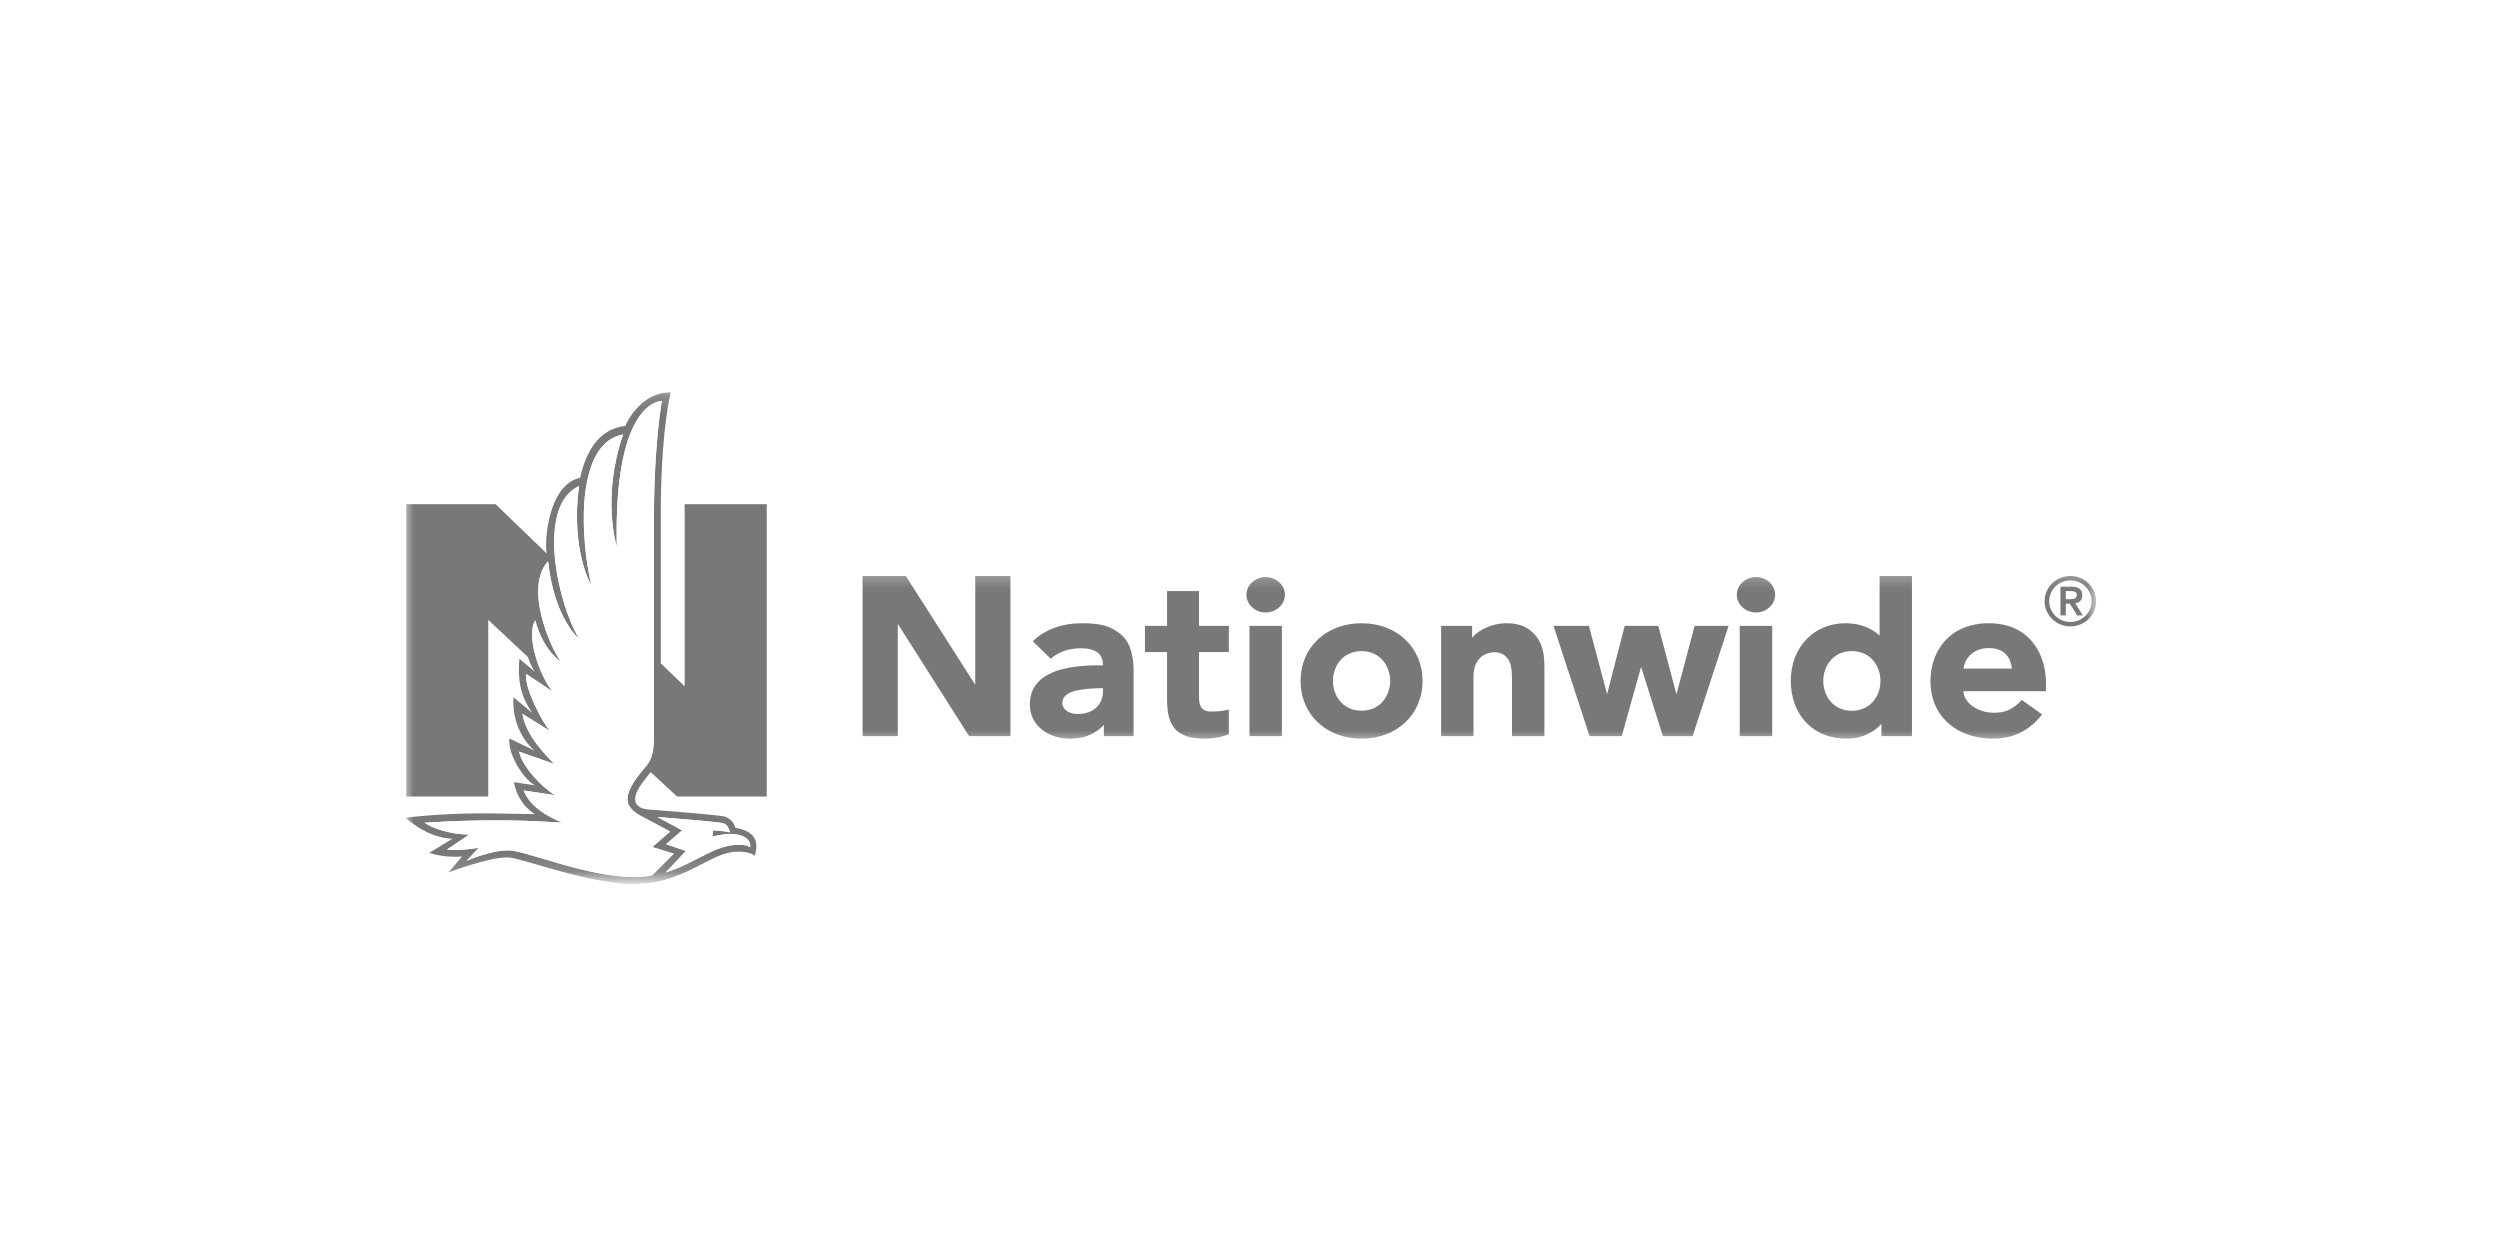 <?xml version="1.0" encoding="UTF-8"?> <svg xmlns="http://www.w3.org/2000/svg" width="142" height="71" viewBox="0 0 142 71" fill="none"><rect width="142" height="71" fill="white"></rect><mask id="mask0_32_229" style="mask-type:luminance" maskUnits="userSpaceOnUse" x="47" y="32" width="72" height="11"><path d="M47.594 32.289H119V42.245H47.594V32.289Z" fill="white"></path></mask><g mask="url(#mask0_32_229)"><path d="M61.438 35.4C62.522 35.4 63.116 35.55 63.716 36.078C64.288 36.578 64.388 37.517 64.388 38.039V41.811H62.7V41.172C62.261 41.639 61.716 41.933 60.872 41.956C59.544 41.995 58.494 41.2 58.494 40.017C58.494 38.189 60.483 37.789 62.427 37.789H62.65C62.65 37.289 62.416 36.822 61.394 36.822C60.694 36.822 60.099 37.039 59.683 37.417L58.661 36.422C59.361 35.745 60.349 35.4 61.438 35.4ZM112.966 35.4C115.283 35.4 116.211 37.156 116.211 38.789V39.261H111.522C111.55 39.9 112.289 40.45 113.161 40.483C113.977 40.517 114.422 40.2 114.839 39.756L115.994 40.583C115.294 41.45 114.427 41.956 113.194 41.956C111.244 41.956 109.65 40.772 109.65 38.678C109.65 37.006 110.716 35.4 112.966 35.4ZM108.6 32.722V41.811H106.866V41.111C106.461 41.572 105.8 41.956 104.877 41.956C103.994 41.956 103.227 41.667 102.661 41.111C102.05 40.517 101.716 39.65 101.716 38.678C101.716 36.778 103.016 35.4 104.816 35.4C105.605 35.4 106.255 35.639 106.761 36.1V32.722H108.6ZM77.338 35.4C79.344 35.4 80.8 36.778 80.8 38.678C80.8 40.578 79.344 41.956 77.338 41.956C75.327 41.956 73.872 40.578 73.872 38.678C73.872 36.778 75.327 35.4 77.338 35.4ZM68.105 33.572V35.55H69.799V37.039H68.105V39.606C68.105 40.117 68.255 40.417 68.816 40.417C69.238 40.417 69.572 40.367 69.799 40.294V41.7C69.422 41.861 68.927 41.956 68.438 41.956C67.666 41.956 67.15 41.8 66.805 41.467C66.444 41.111 66.288 40.583 66.288 39.694V37.039H65.033V35.55H66.288V33.572H68.105ZM85.522 35.4C86.239 35.395 86.716 35.578 87.105 35.972C87.622 36.5 87.722 37.133 87.722 37.9V41.811H85.883V38.645C85.883 38.072 85.827 37.645 85.633 37.4C85.472 37.206 85.25 37.028 84.833 37.05C84.489 37.072 84.222 37.2 84.033 37.406C83.822 37.639 83.694 37.967 83.694 38.406V41.811H81.855V35.55H83.616V36.228C84.005 35.739 84.822 35.406 85.522 35.4ZM100.661 35.55V41.811H98.816V35.55H100.661ZM72.811 35.55V41.811H70.972V35.55H72.811ZM51.455 32.722L55.394 38.895V32.722H57.394V41.811H55.044L50.994 35.433V41.811H48.994V32.722H51.455ZM90.25 35.55L91.283 39.428L92.283 35.55H94.189L95.222 39.439L96.255 35.55H98.183L96.138 41.811H94.45L93.216 37.872L92.116 41.811H90.288L88.239 35.55H90.25ZM62.65 39.089H62.483C62.2 39.089 61.511 39.122 60.994 39.261C60.638 39.356 60.338 39.589 60.338 39.906C60.338 40.356 60.8 40.556 61.216 40.556C62.111 40.556 62.65 40 62.65 39.278V39.089ZM105.183 36.983C104.116 36.983 103.561 37.839 103.561 38.678C103.561 39.517 104.116 40.372 105.183 40.372C106.255 40.372 106.811 39.517 106.811 38.678C106.811 37.839 106.255 36.983 105.183 36.983ZM77.338 36.983C76.266 36.983 75.711 37.839 75.711 38.678C75.711 39.517 76.266 40.367 77.338 40.367C78.4 40.367 78.961 39.517 78.961 38.678C78.961 37.839 78.4 36.983 77.338 36.983ZM112.905 36.811C112.133 36.828 111.605 37.339 111.527 37.978H114.277C114.2 37.294 113.816 36.794 112.905 36.811ZM117.6 32.717C118.405 32.717 119.061 33.356 119.061 34.15C119.061 34.939 118.405 35.578 117.6 35.578C116.789 35.578 116.133 34.939 116.133 34.15C116.133 33.356 116.789 32.717 117.6 32.717ZM117.6 32.967C116.933 32.967 116.394 33.495 116.394 34.15C116.394 34.8 116.933 35.328 117.6 35.328C118.261 35.328 118.805 34.8 118.805 34.15C118.805 33.495 118.261 32.967 117.6 32.967ZM117.683 33.322C118.083 33.322 118.272 33.495 118.272 33.811C118.272 34.1 118.1 34.239 117.872 34.261L118.305 34.956H117.983L117.566 34.289H117.339V34.956H117.033V33.322H117.683ZM71.888 32.778C72.488 32.778 72.983 33.228 72.983 33.783C72.983 34.339 72.488 34.789 71.888 34.789C71.294 34.789 70.799 34.339 70.799 33.783C70.799 33.228 71.294 32.778 71.888 32.778ZM99.739 32.778C100.333 32.778 100.827 33.228 100.827 33.783C100.827 34.339 100.333 34.789 99.739 34.789C99.144 34.789 98.65 34.339 98.65 33.783C98.65 33.228 99.144 32.778 99.739 32.778ZM117.966 33.8C117.966 33.583 117.755 33.572 117.566 33.572H117.339V34.033H117.594C117.772 34.028 117.966 34.011 117.966 33.8Z" fill="#787878"></path></g><mask id="mask1_32_229" style="mask-type:luminance" maskUnits="userSpaceOnUse" x="22" y="22" width="23" height="28"><path d="M23 22.133H44.75V49.867H23V22.133Z" fill="white"></path></mask><g mask="url(#mask1_32_229)"><path d="M36.705 43.511C36.189 44.106 35.517 44.956 35.661 45.567V45.572C35.772 46.083 36.5 46.395 36.5 46.395L38.066 47.233L37.05 48.111L38.272 48.489C38.272 48.489 37.15 49.622 37.022 49.739C36.705 49.789 36.367 49.822 36 49.822C33.411 49.822 29.811 48.311 28.916 48.3C27.844 48.289 26.494 48.9 26.494 48.9L27.2 48.15C27.2 48.15 26.278 48.333 25.383 48.256L26.644 47.411C25.539 47.378 24.567 47.05 24.111 46.733C24.111 46.733 26.15 46.572 28.911 46.6C30.033 46.611 31.928 46.722 31.928 46.722C30.989 46.328 30.116 45.811 29.739 44.9L31.528 45.167C30.778 44.711 29.683 43.578 29.483 42.694L31.478 43.389C31.122 43.006 29.894 41.867 29.672 40.544L31.25 41.528C30.833 41.111 29.711 38.928 29.905 38.289L31.372 39.267C30.672 38.406 29.844 36.128 30.405 35.239C30.855 36.961 31.85 37.583 31.85 37.583C31.194 36.65 29.789 33.339 31.133 31.878C31.489 35.183 32.905 36.294 32.905 36.294C31.733 34.444 30.389 28.761 32.889 27.605C32.4 31.261 33.583 33.25 33.583 33.25C32.839 29.883 32.861 25.111 35.394 24.678C34.15 28.272 35.033 31.044 35.033 31.044C34.85 22.633 37.594 22.778 37.594 22.778C37.594 22.778 37.144 25.167 37.144 29.422V41.711C37.144 42.561 37.072 43.067 36.705 43.511ZM38.333 46.489C39.439 46.572 40.222 46.645 41.011 46.745C41.305 46.778 41.428 47.122 41.467 47.278C41.089 47.189 40.494 47.161 40.494 47.161L40.461 47.517C40.461 47.517 40.972 47.372 41.528 47.367C41.528 47.367 42.672 47.361 42.617 48.122C42.305 47.911 41.666 47.995 41.483 48.022C40.911 48.117 40.367 48.383 39.733 48.711C39.15 49.011 38.528 49.339 37.794 49.561C38.117 49.25 38.955 48.333 38.955 48.333L37.833 47.95L38.75 47.161L37.344 46.406C37.694 46.433 38.028 46.467 38.333 46.489ZM38.455 45.245H43.55V28.639H38.889V38.983L37.533 37.678V29.428C37.511 24.578 38.094 22.283 38.094 22.283C36.517 22.283 35.7 23.756 35.517 24.194C34.633 24.289 33.905 24.794 33.416 25.778C33.144 26.328 33.005 26.867 32.955 27.133C31.089 27.555 30.928 30.844 31.05 31.433L28.15 28.639H23.072V45.245H27.733V35.211L29.983 37.317C30.189 37.922 30.389 38.167 30.389 38.167L29.505 37.417C29.344 39.044 29.811 39.883 30.239 40.5L29.161 39.6C29.078 41.217 29.872 42.211 30.355 42.633L28.933 41.944C28.833 42.911 29.817 44.333 30.389 44.606L29.189 44.428C29.45 45.767 30.389 46.245 30.389 46.245C30.389 46.245 28.339 46.2 27.394 46.2C24.772 46.2 23.05 46.45 23.05 46.45C23.05 46.45 24.211 47.589 25.694 47.639L24.378 48.444C25.333 48.756 26.244 48.645 26.244 48.645L25.483 49.55C25.483 49.55 27.883 48.639 28.9 48.706C29.705 48.761 33.472 50.211 36 50.211C37.7 50.211 38.928 49.572 39.916 49.056C40.517 48.739 41.039 48.483 41.55 48.406C42.467 48.267 42.878 48.6 42.878 48.6C42.972 48.217 43.255 47.256 41.772 47.022C41.711 46.761 41.455 46.417 41.066 46.361C40.272 46.239 36.911 45.983 36.811 45.978C36.522 45.961 35.555 45.778 36.444 44.517C36.511 44.417 36.961 43.856 36.961 43.856L38.455 45.245Z" fill="#787878"></path></g><mask id="mask2_32_229" style="mask-type:luminance" maskUnits="userSpaceOnUse" x="23" y="22" width="17" height="28"><path d="M23.416 22.333H39.061V49.867H23.416V22.333Z" fill="white"></path></mask><g mask="url(#mask2_32_229)"><path d="M35.661 45.567V45.572C35.772 46.083 36.5 46.395 36.5 46.395L38.067 47.233L37.05 48.111L38.272 48.489C38.272 48.489 37.15 49.622 37.022 49.739C36.706 49.789 36.367 49.822 36 49.822C33.411 49.822 29.811 48.311 28.917 48.3C27.844 48.289 26.494 48.9 26.494 48.9L27.2 48.15C27.2 48.15 26.278 48.333 25.383 48.256L26.644 47.411C25.539 47.378 24.567 47.05 24.111 46.733C24.111 46.733 26.15 46.572 28.911 46.6C30.033 46.611 31.928 46.722 31.928 46.722C30.989 46.328 30.117 45.811 29.739 44.9L31.528 45.167C30.778 44.711 29.683 43.578 29.483 42.694L31.478 43.389C31.122 43.006 29.894 41.867 29.672 40.544L31.25 41.528C30.833 41.111 29.711 38.928 29.905 38.289L31.372 39.267C30.672 38.406 29.844 36.128 30.405 35.239C30.856 36.961 31.85 37.583 31.85 37.583C31.194 36.65 29.789 33.339 31.133 31.878C31.489 35.183 32.906 36.294 32.906 36.294C31.733 34.444 30.389 28.761 32.889 27.605C32.4 31.261 33.583 33.25 33.583 33.25C32.839 29.883 32.861 25.111 35.395 24.678C34.15 28.272 35.033 31.044 35.033 31.044C34.85 22.633 37.594 22.778 37.594 22.778C37.594 22.778 37.145 25.167 37.145 29.422V41.711C37.145 42.561 37.072 43.067 36.706 43.511C36.189 44.106 35.517 44.956 35.661 45.567Z" fill="#FFFFFE"></path></g><mask id="mask3_32_229" style="mask-type:luminance" maskUnits="userSpaceOnUse" x="36" y="45" width="8" height="5"><path d="M36.217 45.089H43.328V49.867H36.217V45.089Z" fill="white"></path></mask><g mask="url(#mask3_32_229)"><path d="M38.333 46.489C39.439 46.572 40.222 46.645 41.011 46.745C41.306 46.778 41.428 47.122 41.467 47.278C41.089 47.189 40.495 47.161 40.495 47.161L40.461 47.517C40.461 47.517 40.972 47.372 41.528 47.367C41.528 47.367 42.672 47.361 42.617 48.122C42.306 47.911 41.667 47.995 41.483 48.022C40.911 48.117 40.367 48.383 39.733 48.711C39.15 49.011 38.528 49.339 37.794 49.561C38.117 49.25 38.956 48.333 38.956 48.333L37.833 47.95L38.75 47.161L37.344 46.406C37.694 46.433 38.028 46.467 38.333 46.489Z" fill="#FFFFFE"></path></g></svg> 